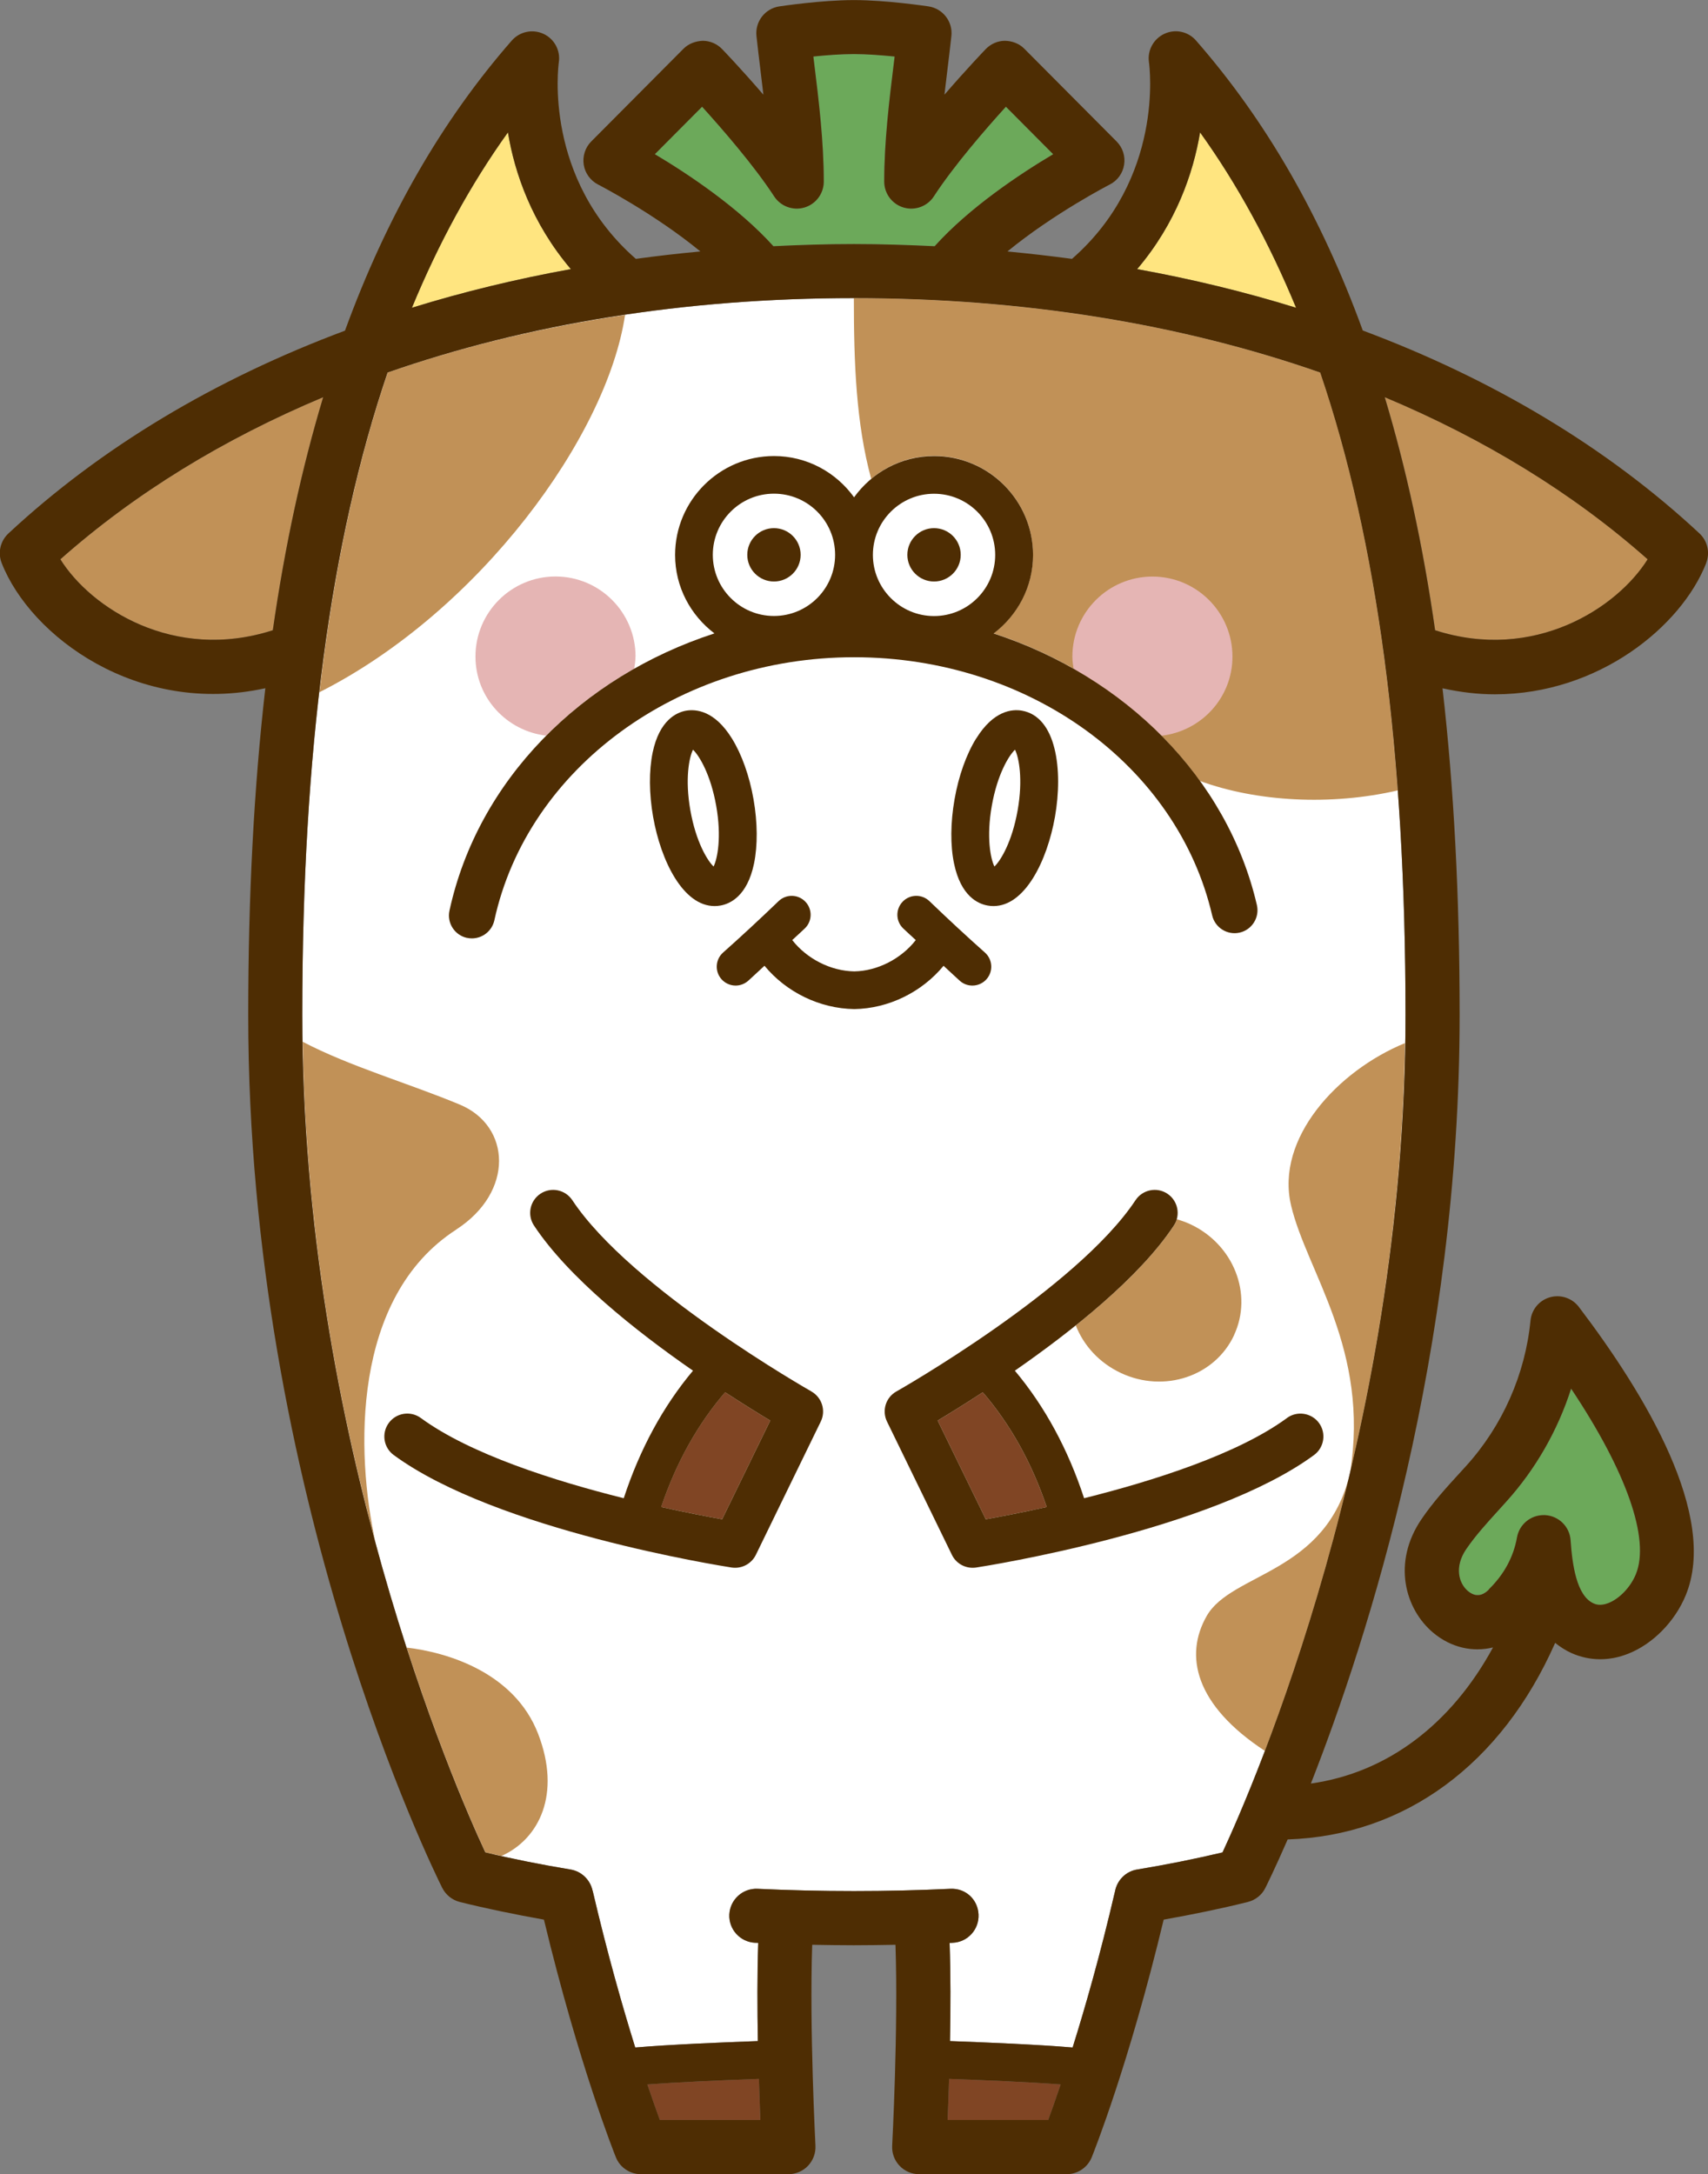 <?xml version="1.0" encoding="UTF-8"?><svg id="_レイヤー_2" xmlns="http://www.w3.org/2000/svg" viewBox="0 0 221.5 281.93"><rect x="0" y="0" width="221.5" height="281.93" fill="#808080" stroke="none"/><defs><style>.cls-1{fill:#ffe580;}.cls-2{fill:#804524;}.cls-3{fill:#c19157;}.cls-4{fill:#fff;}.cls-5{fill:#e5b5b4;}.cls-6{fill:#4e2d03;}.cls-7{fill:#6ca95a;}</style></defs><g id="layout"><path class="cls-4" d="M158.55,240.22c-3.55.84-7.27,1.59-11.09,2.22-1.51.25-2.62,1.44-2.87,2.87,0,.02-.02.04-.02.07-1.88,8.08-3.83,14.91-5.47,20.14-4.36-.37-11.1-.66-15.9-.83.08-4.16.09-8.68-.05-12.73.14,0,.28,0,.42-.02,1.93-.09,3.42-1.73,3.33-3.67-.09-1.93-1.65-3.43-3.67-3.33-8.13.39-16.86.39-24.98,0-1.94-.09-3.57,1.4-3.67,3.33-.09,1.93,1.4,3.57,3.33,3.67.14,0,.28,0,.42.02-.14,4.05-.12,8.57-.05,12.73-4.55.16-11.45.45-15.9.83-1.64-5.26-3.6-12.12-5.5-20.24,0-.04-.03-.08-.04-.12-.3-1.36-1.39-2.47-2.84-2.72-3.81-.63-7.52-1.37-11.07-2.22-3.97-8.52-23.73-53.77-23.73-108.62,0-33.99,3.6-61.35,11.06-83.29,18.06-6.31,38.51-9.65,60.48-9.65s42.41,3.34,60.47,9.65c7.46,21.94,11.06,49.3,11.06,83.29,0,54.85-19.77,100.1-23.73,108.62Z"/><path class="cls-3" d="M128.84,82.13c10.99,3.58,20.41,10.35,26.75,19.14,7.41,2.72,17.04,3.23,25.68,1.23-1.54-20.97-4.85-38.9-10.05-54.19-18.06-6.31-38.51-9.65-60.47-9.65,0,0-.02,0-.02,0,0,8.35.28,16.21,2.25,23.44,2.21-1.85,5.04-2.98,8.15-2.98,7.08,0,12.83,5.76,12.83,12.83,0,4.17-2.03,7.84-5.11,10.18Z"/><path class="cls-3" d="M7.83,72.53c3.94,6.31,14.71,13.33,27.55,9.2,1.57-10.98,3.76-21,6.53-30.22-12.91,5.41-24.41,12.45-34.08,21.02Z"/><path class="cls-3" d="M52.74,213.66c4.42,13.66,8.61,23.12,10.21,26.56.68.16,1.39.3,2.09.46,4.91-2.21,7.76-8.05,4.74-15.85-3.08-7.97-11.83-10.57-17.04-11.17Z"/><path class="cls-3" d="M41.42,89.77c20.71-10.46,37.3-33.17,39.64-48.93-10.85,1.62-21.16,4.11-30.78,7.47-4.11,12.1-7.04,25.86-8.85,41.46Z"/><path class="cls-3" d="M59.16,159.45c7.57-4.89,7.09-13.44.48-16.2-6.56-2.74-14.28-4.95-20.38-8.15.37,24.56,4.61,47.05,9.45,64.98-2.6-11.65-3.11-31.87,10.45-40.62Z"/><path class="cls-3" d="M156.49,209.56c-2.93,5.12-1.53,11.55,7.55,17.5,3.36-8.81,7.53-21.2,11.04-36.05-3.06,13.1-15.36,12.89-18.59,18.55Z"/><path class="cls-3" d="M179.59,51.51c2.77,9.22,4.96,19.24,6.53,30.22,12.85,4.14,23.62-2.89,27.56-9.2-9.67-8.58-21.18-15.61-34.09-21.02Z"/><path class="cls-3" d="M167.43,156.32c2.05,8.66,10.23,18.65,7.65,34.69,3.81-16.17,6.81-35.23,7.12-55.74-8.76,3.6-16.82,12.38-14.77,21.04Z"/><path class="cls-3" d="M160.03,173.15c2.49-5.33-.05-11.77-5.66-14.39-.58-.27-1.18-.48-1.77-.65-.08.28-.19.56-.36.82-2.93,4.42-7.7,8.92-12.73,12.95,1.02,2.61,3.06,4.87,5.87,6.18,5.61,2.62,12.17.42,14.66-4.91Z"/><path class="cls-7" d="M190.37,206.34c-1.2-1.01-1.79-3.13-.23-5.43,1.23-1.8,2.73-3.44,4.32-5.19l.84-.93c3.83-4.23,6.71-9.27,8.45-14.7,7.17,10.75,10.27,19.51,8.39,24.08-.68,1.66-2.11,3.15-3.54,3.72-1.09.43-1.73.14-1.94.05-2.24-1-2.77-5.15-2.98-8.19-.12-1.77-1.54-3.16-3.31-3.26-.06,0-.13,0-.19,0-1.69,0-3.15,1.21-3.45,2.89-.45,2.53-1.67,4.8-3.65,6.73-.34.33-1.37,1.34-2.72.2Z"/><path class="cls-7" d="M84.92,20l6.13-6.16c2.63,2.9,6.77,7.67,9.34,11.62.85,1.3,2.45,1.89,3.93,1.45,1.49-.44,2.51-1.81,2.51-3.36,0-5.19-.65-10.53-1.23-15.23-.04-.33-.08-.66-.12-.99,1.62-.17,3.58-.32,5.27-.32s3.65.16,5.27.32c-.04.33-.08.66-.12.99-.58,4.71-1.23,10.04-1.23,15.23,0,1.55,1.02,2.92,2.51,3.36,1.48.44,3.09-.15,3.93-1.45,2.57-3.95,6.71-8.73,9.34-11.62l6.13,6.16c-4.26,2.53-10.85,6.9-15.37,11.93-3.45-.16-6.93-.28-10.45-.28s-7.01.11-10.46.28c-4.53-5.03-11.12-9.4-15.37-11.93Z"/><path class="cls-1" d="M155.63,17.17c4.83,6.73,8.96,14.3,12.45,22.74-6.61-2.05-13.49-3.72-20.61-5.01,5.08-5.98,7.29-12.5,8.16-17.73Z"/><path class="cls-1" d="M65.87,17.17c.86,5.23,3.08,11.75,8.16,17.73-7.12,1.29-14,2.96-20.61,5.01,3.49-8.44,7.62-16.01,12.45-22.74Z"/><path class="cls-2" d="M85.57,274.92c-.41-1.13-.97-2.68-1.62-4.61,3.78-.28,9.24-.53,14.47-.72.06,2.04.13,3.87.19,5.33h-13.04Z"/><path class="cls-2" d="M122.89,274.92c.06-1.47.13-3.29.19-5.33,4.15.15,10.21.4,14.47.72-.65,1.93-1.2,3.49-1.62,4.62h-13.04Z"/><path class="cls-2" d="M135.75,195.43c-3.32.74-6.12,1.27-7.91,1.59l-6.24-12.8c1.46-.88,3.51-2.14,5.85-3.67,3.57,4.15,6.35,9.13,8.29,14.88Z"/><path class="cls-2" d="M94.04,180.55c2.34,1.53,4.39,2.79,5.85,3.67l-6.24,12.8c-1.79-.32-4.58-.85-7.91-1.59,1.94-5.75,4.72-10.73,8.29-14.88Z"/><path class="cls-5" d="M82.42,85.14c0-5.73-4.65-10.38-10.38-10.38s-10.38,4.65-10.38,10.38c0,5.32,4.02,9.65,9.17,10.26,3.34-3.36,7.19-6.28,11.42-8.68.08-.52.16-1.03.16-1.57Z"/><path class="cls-5" d="M159.83,85.15c0-5.73-4.65-10.38-10.38-10.38s-10.38,4.65-10.38,10.38c0,.55.08,1.08.16,1.6,4.22,2.4,8.06,5.31,11.39,8.66,5.17-.59,9.21-4.93,9.21-10.26Z"/><path class="cls-6" d="M122.36,125.24c.71.64,1.4,1.32,2.11,1.95.47.42,1.05.62,1.63.62.68,0,1.35-.28,1.83-.82.9-1.01.81-2.56-.2-3.46-2.43-2.16-4.85-4.41-7.2-6.67-.98-.94-2.53-.91-3.47.07-.94.98-.91,2.53.07,3.47.53.51,1.09,1,1.63,1.51-1.89,2.43-4.97,4.01-7.97,4.06-3.07-.05-6.15-1.63-8.05-4.06.54-.51,1.1-1,1.63-1.51.98-.94,1.01-2.49.07-3.47-.94-.98-2.49-1.01-3.47-.07-2.35,2.26-4.77,4.51-7.2,6.67-1.01.9-1.1,2.45-.2,3.46.48.54,1.16.82,1.83.82.58,0,1.16-.21,1.63-.62.71-.63,1.4-1.31,2.11-1.95,2.82,3.42,7.14,5.55,11.65,5.62,4.45-.07,8.76-2.2,11.58-5.62Z"/><path class="cls-6" d="M121.13,75.41c1.91,0,3.46-1.55,3.46-3.46s-1.55-3.46-3.46-3.46-3.46,1.55-3.46,3.46,1.55,3.46,3.46,3.46Z"/><path class="cls-6" d="M88.98,92.16c-1.24.22-3.46,1.22-4.34,5.42-.49,2.37-.47,5.33.06,8.36,1.01,5.73,3.9,11.56,7.97,11.56.25,0,.51-.02.77-.07,1.24-.22,3.46-1.22,4.34-5.42.49-2.37.47-5.33-.06-8.36-.53-3.03-1.53-5.83-2.8-7.88-2.26-3.65-4.68-3.82-5.93-3.61ZM92.54,112.37c-.81-.77-2.29-3.21-3.01-7.28-.72-4.07-.16-6.87.34-7.87.81.77,2.29,3.21,3.01,7.28.72,4.07.16,6.87-.34,7.87Z"/><path class="cls-6" d="M126.59,95.77c-1.27,2.05-2.27,4.85-2.8,7.88-.53,3.03-.56,6-.06,8.36.88,4.2,3.09,5.2,4.34,5.42.26.05.51.07.77.07,4.07,0,6.95-5.83,7.97-11.56,1.07-6.08.19-12.99-4.28-13.78-1.25-.22-3.67-.04-5.93,3.61ZM131.97,105.09c-.72,4.08-2.2,6.52-3.01,7.28-.5-1-1.06-3.8-.34-7.87.72-4.08,2.2-6.51,3.01-7.28.5,1,1.06,3.8.34,7.87Z"/><path class="cls-6" d="M100.37,75.41c1.91,0,3.46-1.55,3.46-3.46s-1.55-3.46-3.46-3.46-3.46,1.55-3.46,3.46,1.55,3.46,3.46,3.46Z"/><path class="cls-6" d="M60.56,121.62c.21.05.43.07.64.07,1.37,0,2.6-.95,2.91-2.34,4.3-19.77,23.92-34.12,46.65-34.12s41.94,14.08,46.44,33.48c.37,1.6,1.98,2.6,3.57,2.23,1.6-.37,2.6-1.97,2.23-3.57-3.84-16.54-17.14-29.67-34.14-35.22,3.09-2.35,5.11-6.02,5.11-10.18,0-7.07-5.76-12.83-12.83-12.83-4.28,0-8.05,2.12-10.38,5.35-2.33-3.23-6.1-5.35-10.38-5.35-7.07,0-12.83,5.76-12.83,12.83,0,4.16,2.02,7.83,5.1,10.17-17.27,5.61-30.68,19.03-34.36,35.95-.35,1.61.67,3.19,2.28,3.54ZM121.13,64.03c4.37,0,7.93,3.55,7.93,7.93s-3.56,7.93-7.93,7.93-7.93-3.56-7.93-7.93,3.55-7.93,7.93-7.93ZM92.44,71.95c0-4.37,3.55-7.93,7.93-7.93s7.93,3.55,7.93,7.93-3.55,7.93-7.93,7.93-7.93-3.56-7.93-7.93Z"/><path class="cls-6" d="M221.26,73.01c.53-1.34.18-2.86-.87-3.84-12.01-11.18-26.81-20.01-43.66-26.31-5.39-14.8-12.56-27.24-21.63-37.61-1.02-1.17-2.68-1.52-4.09-.87-1.41.65-2.23,2.15-2.01,3.68.09.61,1.96,15.08-9.98,25.51-2.76-.37-5.55-.69-8.37-.96,6-4.93,13.17-8.63,13.27-8.68,1-.51,1.69-1.46,1.86-2.57.18-1.11-.19-2.23-.98-3.02l-11.96-12.02c-.66-.67-1.58-1.01-2.51-1.03-.94,0-1.84.4-2.5,1.08-.18.19-2.54,2.65-5.35,5.91.12-1.05.25-2.09.37-3.1.19-1.58.38-3.1.53-4.52.2-1.86-1.11-3.55-2.96-3.83-.22-.03-5.46-.82-9.68-.82s-9.46.79-9.68.82c-1.85.28-3.15,1.97-2.96,3.83.15,1.42.34,2.94.53,4.52.12,1.01.25,2.04.37,3.1-2.82-3.27-5.17-5.73-5.35-5.91-.65-.68-1.55-1.07-2.5-1.08-.96.04-1.85.37-2.51,1.03l-11.96,12.02c-.79.79-1.15,1.92-.98,3.02.17,1.1.87,2.06,1.86,2.57.1.05,7.27,3.75,13.27,8.68-2.82.26-5.61.58-8.37.96-11.94-10.43-10.07-24.89-9.99-25.49.23-1.54-.58-3.04-1.99-3.69-1.41-.65-3.08-.3-4.11.87-9.07,10.37-16.23,22.82-21.63,37.62-16.84,6.29-31.64,15.12-43.65,26.3-1.05.98-1.4,2.51-.87,3.84,3.74,9.53,17.67,19.86,34.19,16.23-1.48,12.9-2.22,26.97-2.22,42.37,0,62.39,24.14,111.16,25.16,113.2.46.91,1.29,1.58,2.28,1.83,3.49.87,7.17,1.62,10.91,2.29,4.52,18.79,9.13,30.32,9.33,30.82.53,1.32,1.82,2.19,3.25,2.19h19.13c.96,0,1.88-.4,2.54-1.09.66-.7,1.01-1.64.96-2.6,0-.17-.79-15.16-.42-26.06,1.79.03,3.59.06,5.4.06s3.61-.03,5.4-.06c.37,10.9-.42,25.89-.43,26.06-.05.96.29,1.9.96,2.6.66.7,1.58,1.09,2.54,1.09h19.13c1.43,0,2.71-.87,3.25-2.19.2-.5,4.82-12.01,9.33-30.82,3.75-.67,7.43-1.42,10.91-2.29.99-.25,1.83-.91,2.28-1.83.2-.4,1.28-2.59,2.89-6.28,15.22-.5,27.75-9.78,34.69-25.49.63.5,1.31.96,2.11,1.32,1.19.53,2.44.8,3.71.8s2.46-.24,3.69-.73c3.17-1.26,6.02-4.16,7.42-7.56,4.24-10.27-5.2-26-13.86-37.4-.87-1.14-2.35-1.64-3.74-1.25-1.39.39-2.39,1.59-2.53,3.03-.68,6.97-3.65,13.67-8.36,18.86l-.83.91c-1.69,1.85-3.44,3.76-4.94,5.97-3.84,5.63-2.14,11.68,1.52,14.74,2.3,1.92,5.11,2.55,7.75,1.9-5.44,10-13.75,16.26-23.62,17.65,7.45-18.96,19.29-55.95,19.29-99.66,0-15.39-.74-29.47-2.22-42.37,2.32.51,4.59.78,6.78.78,13.45,0,24.19-8.81,27.41-17ZM193.09,206.13c-.34.33-1.37,1.34-2.72.2-1.2-1.01-1.79-3.13-.23-5.43,1.23-1.8,2.73-3.44,4.32-5.19l.84-.93c3.83-4.23,6.71-9.27,8.45-14.7,7.17,10.75,10.27,19.51,8.39,24.08-.68,1.66-2.11,3.15-3.54,3.72-1.09.43-1.73.14-1.94.05-2.24-1-2.77-5.15-2.98-8.19-.12-1.77-1.54-3.16-3.31-3.26-.06,0-.13,0-.19,0-1.69,0-3.15,1.21-3.45,2.89-.45,2.53-1.67,4.8-3.65,6.73ZM155.63,17.17c4.83,6.73,8.96,14.3,12.45,22.74-6.61-2.05-13.49-3.72-20.61-5.01,5.08-5.98,7.29-12.5,8.16-17.73ZM84.92,20l6.13-6.16c2.63,2.9,6.77,7.67,9.34,11.62.85,1.3,2.45,1.89,3.93,1.45,1.49-.44,2.51-1.81,2.51-3.36,0-5.19-.65-10.53-1.23-15.23-.04-.33-.08-.66-.12-.99,1.62-.17,3.58-.32,5.27-.32s3.65.16,5.27.32c-.04.33-.08.66-.12.99-.58,4.71-1.23,10.04-1.23,15.23,0,1.55,1.02,2.92,2.51,3.36,1.48.44,3.09-.15,3.93-1.45,2.57-3.95,6.71-8.73,9.34-11.62l6.13,6.16c-4.26,2.53-10.85,6.9-15.37,11.93-3.45-.16-6.93-.28-10.45-.28s-7.01.11-10.46.28c-4.53-5.03-11.12-9.4-15.37-11.93ZM65.87,17.17c.86,5.23,3.08,11.75,8.16,17.73-7.12,1.29-14,2.96-20.61,5.01,3.49-8.44,7.62-16.01,12.45-22.74ZM7.83,72.53c9.67-8.57,21.17-15.61,34.08-21.02-2.77,9.22-4.96,19.24-6.53,30.22-12.85,4.13-23.61-2.89-27.55-9.2ZM85.57,274.92c-.41-1.13-.97-2.68-1.62-4.61,3.78-.28,9.24-.53,14.47-.72.06,2.04.13,3.87.19,5.33h-13.04ZM135.93,274.92h-13.04c.06-1.47.13-3.29.19-5.33,4.15.15,10.21.4,14.47.72-.65,1.93-1.2,3.49-1.62,4.62ZM158.55,240.22c-3.55.84-7.27,1.59-11.09,2.22-1.51.25-2.62,1.44-2.87,2.87,0,.02-.02.04-.02.07-1.88,8.08-3.83,14.91-5.47,20.14-4.36-.37-11.1-.66-15.9-.83.08-4.16.09-8.68-.05-12.73.14,0,.28,0,.42-.02,1.93-.09,3.42-1.73,3.33-3.67-.09-1.93-1.65-3.43-3.67-3.33-8.13.39-16.86.39-24.98,0-1.94-.09-3.57,1.4-3.67,3.33-.09,1.93,1.4,3.57,3.33,3.67.14,0,.28,0,.42.02-.14,4.05-.12,8.57-.05,12.73-4.55.16-11.45.45-15.9.83-1.64-5.26-3.6-12.12-5.5-20.24,0-.04-.03-.08-.04-.12-.3-1.36-1.39-2.47-2.84-2.72-3.81-.63-7.52-1.37-11.07-2.22-3.97-8.52-23.73-53.77-23.73-108.62,0-33.99,3.6-61.35,11.06-83.29,18.06-6.31,38.51-9.65,60.48-9.65s42.41,3.34,60.47,9.65c7.46,21.94,11.06,49.3,11.06,83.29,0,54.85-19.77,100.1-23.73,108.62ZM186.11,81.73c-1.57-10.98-3.76-21-6.53-30.22,12.91,5.41,24.42,12.45,34.09,21.02-3.95,6.31-14.72,13.34-27.56,9.2Z"/><path class="cls-6" d="M166.9,183.89c-6.38,4.68-17.31,8.15-26.31,10.4-2.08-6.34-5.08-11.89-8.98-16.54,7.39-5.13,16.15-12.07,20.62-18.82.91-1.37.53-3.22-.84-4.13-1.37-.91-3.22-.53-4.13.84-7.61,11.5-30.78,24.68-31.02,24.81-1.37.77-1.9,2.48-1.21,3.9l8.42,17.29c.5,1.03,1.55,1.67,2.68,1.67.15,0,.3-.01.45-.03,1.24-.19,30.48-4.78,43.83-14.59,1.32-.97,1.61-2.84.64-4.16-.97-1.32-2.84-1.61-4.16-.64ZM127.84,197.02l-6.24-12.8c1.46-.88,3.51-2.14,5.85-3.67,3.57,4.15,6.35,9.13,8.29,14.88-3.32.74-6.12,1.27-7.91,1.59Z"/><path class="cls-6" d="M105.24,180.45c-.23-.13-23.4-13.31-31.02-24.81-.91-1.37-2.75-1.75-4.13-.84-1.37.91-1.75,2.75-.84,4.13,4.47,6.75,13.23,13.7,20.62,18.82-3.9,4.65-6.9,10.2-8.98,16.54-9-2.25-19.93-5.72-26.31-10.4-1.32-.97-3.19-.69-4.16.64-.97,1.32-.69,3.19.64,4.16,13.35,9.8,42.59,14.39,43.83,14.59.15.02.3.03.45.03,1.12,0,2.17-.64,2.68-1.67l8.42-17.29c.69-1.41.16-3.12-1.21-3.9ZM93.66,197.02c-1.79-.32-4.58-.85-7.91-1.59,1.94-5.75,4.72-10.73,8.29-14.88,2.34,1.53,4.39,2.79,5.85,3.67l-6.24,12.8Z"/></g></svg>